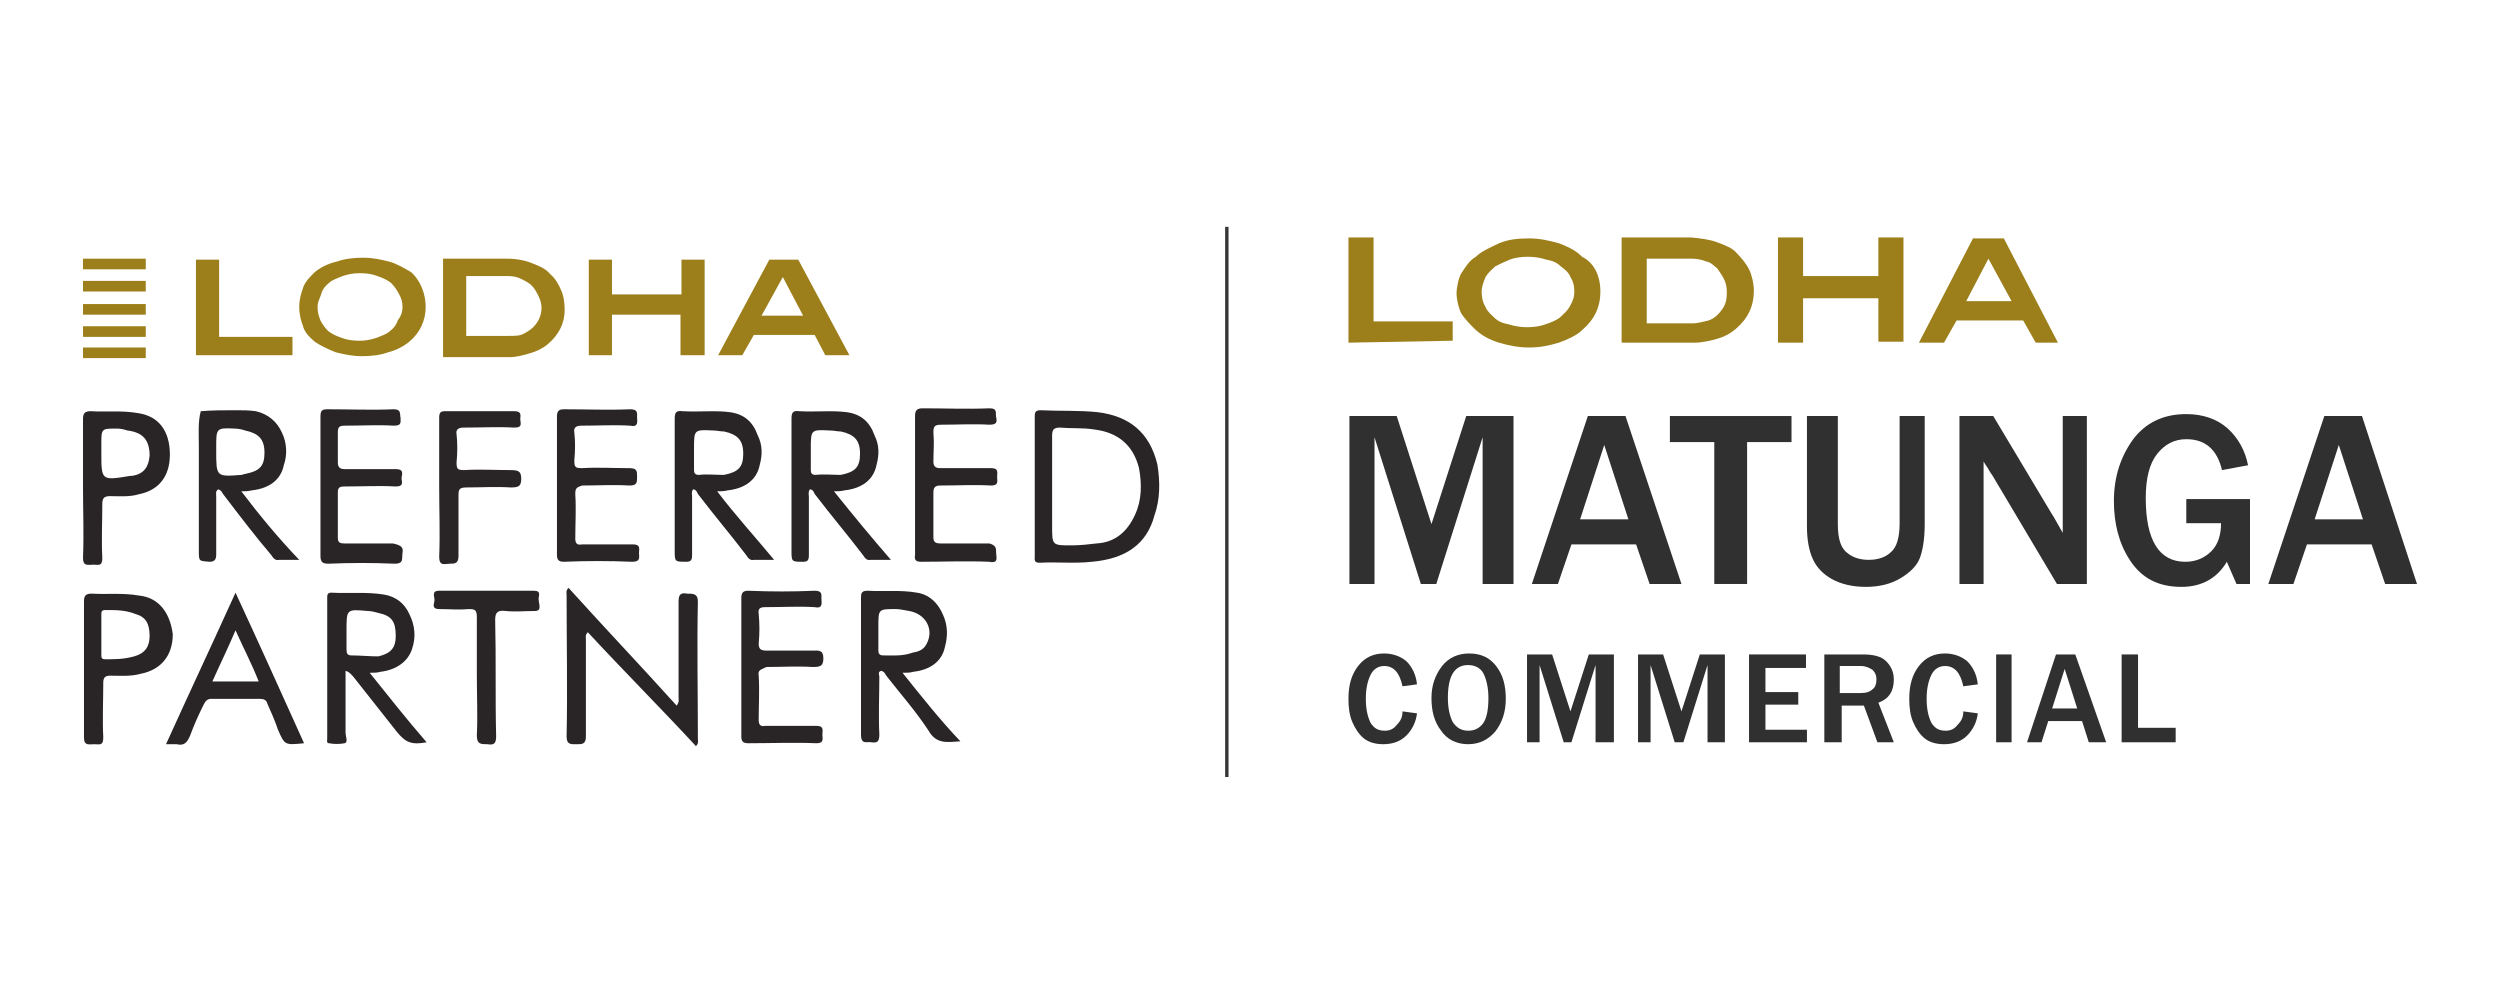 <?xml version="1.0" encoding="utf-8"?>
<!-- Generator: Adobe Illustrator 25.4.1, SVG Export Plug-In . SVG Version: 6.00 Build 0)  -->
<svg version="1.1" id="Layer_1" xmlns="http://www.w3.org/2000/svg" xmlns:xlink="http://www.w3.org/1999/xlink" x="0px" y="0px"
	 viewBox="0 0 259 104" style="enable-background:new 0 0 259 104;" xml:space="preserve">
<style type="text/css">
	.st0{fill:#9C7F1A;}
	.st1{fill:none;stroke:#353535;stroke-width:0.35;stroke-miterlimit:10;}
	.st2{fill:#292526;}
	.st3{fill-rule:evenodd;clip-rule:evenodd;fill:#9C7F1A;}
	.st4{fill:#303030;}
</style>
<g>
	<g>
		<path class="st0" d="M139.7,35.5V24.6h2.6v8.7h8.2v2L139.7,35.5L139.7,35.5z"/>
		<path class="st0" d="M165.8,30.2c0,1.6-0.6,2.9-1.9,4c-0.6,0.6-1.6,1-2.4,1.3c-1,0.3-1.9,0.5-3.1,0.5c-1.1,0-2.1-0.2-3.1-0.5
			c-1-0.3-1.7-0.7-2.4-1.3c-0.6-0.6-1.1-1.1-1.5-1.7c-0.3-0.6-0.5-1.5-0.5-2.1c0-0.6,0.2-1.6,0.5-2.1c0.4-0.6,0.8-1.3,1.5-1.7
			c0.6-0.6,1.6-1,2.4-1.4c1-0.4,1.9-0.5,3.1-0.5c1.1,0,2,0.2,3.1,0.5c1,0.4,1.7,0.7,2.4,1.4C165.1,27.2,165.8,28.5,165.8,30.2z
			 M163.1,30.2c0-0.6-0.1-1-0.4-1.5c-0.2-0.5-0.6-0.8-1-1.1c-0.4-0.4-0.9-0.6-1.5-0.7c-0.6-0.2-1.3-0.3-1.9-0.3
			c-0.7,0-1.4,0.1-1.9,0.3c-0.5,0.2-1.1,0.5-1.5,0.7c-0.4,0.4-0.7,0.6-1,1.1c-0.2,0.5-0.4,1-0.4,1.5c0,0.6,0.1,1.1,0.4,1.6
			c0.2,0.5,0.6,0.8,0.9,1.1c0.4,0.4,0.9,0.6,1.5,0.7c0.6,0.2,1.3,0.3,1.9,0.3c0.7,0,1.4-0.1,1.9-0.3c0.6-0.2,1.1-0.4,1.5-0.7
			c0.4-0.4,0.7-0.6,1-1.1C163,31.1,163.1,30.7,163.1,30.2z"/>
		<path class="st0" d="M177.9,25.1c0.8,0.3,1.6,0.6,2,1.1c0.5,0.5,1,1.1,1.3,1.7c0.3,0.6,0.5,1.5,0.5,2.2c0,1.6-0.6,2.9-1.9,4
			c-0.6,0.5-1.2,0.8-1.9,1c-0.7,0.2-1.6,0.4-2.3,0.4H168V24.6h7.2C176.2,24.7,177.1,24.8,177.9,25.1z M177,33.2c0.6-0.2,1-0.6,1.3-1
			c0.5-0.6,0.6-1.2,0.6-1.9c0-0.6-0.1-1-0.3-1.4c-0.2-0.4-0.5-0.8-0.7-1.1c-0.4-0.3-0.6-0.6-1.1-0.7c-0.5-0.2-1-0.3-1.5-0.3h-4.7
			v6.7h4.8C175.9,33.5,176.5,33.3,177,33.2z"/>
		<path class="st0" d="M194.6,35.5v-4.6h-7.8v4.6h-2.6V24.6h2.6v4h7.8v-4h2.6v10.8H194.6z"/>
		<path class="st0" d="M210.9,35.5l-1.3-2.3h-6.9l-1.3,2.3h-2.6l5.6-10.8h3.2l5.6,10.8H210.9z M206,26.8l-2.3,4.4h4.7L206,26.8z"/>
	</g>
	<line class="st1" x1="127.1" y1="23.5" x2="127.1" y2="80.5"/>
	<g>
		<g>
			<path class="st2" d="M119.9,48.1c-0.8-3.3-2.9-5-6.2-5.4c-1.9-0.2-4-0.1-5.9-0.2c-0.6,0-0.6,0.3-0.6,0.7c0,2.4,0,4.7,0,7.2v7.2
				c0,0.4-0.1,0.7,0.5,0.7c1.8-0.1,3.6,0.1,5.4-0.1c3.5-0.3,5.7-1.8,6.5-4.8C120.2,51.7,120.2,49.9,119.9,48.1z M117.6,53.3
				c-0.8,1.8-2.1,2.9-4,3c-0.8,0.1-1.7,0.2-2.6,0.2c-2,0-2,0-2-2c0-3.1,0-6.2,0-9.4c0-0.6,0.2-0.8,0.8-0.8c1.1,0.1,2.4,0,3.6,0.2
				c2.4,0.3,4,1.6,4.6,4C118.3,50.1,118.3,51.8,117.6,53.3z"/>
			<path class="st2" d="M86.4,50.9c0.4,0,0.7,0,1.1-0.1c1.8-0.2,3-1.1,3.3-2.6c0.3-1.1,0.3-2.1-0.2-3.1c-0.5-1.4-1.4-2.2-2.9-2.4
				c-1.5-0.2-3.2,0-4.9-0.1c-0.7-0.1-0.8,0.2-0.8,0.8c0,4.6,0,9.1,0,13.6c0,1.2,0,1.2,1.2,1.2c0.5,0,0.6-0.2,0.6-0.7c0-2,0-4,0-6
				c0-0.3-0.1-0.5,0.1-0.8c0.4,0,0.4,0.4,0.6,0.6c1.6,2.1,3.3,4.1,4.9,6.2c0.2,0.3,0.4,0.6,0.8,0.5c0.6,0,1.2,0,2.1,0
				C90.3,55.7,88.4,53.4,86.4,50.9z M84.5,49.2c-0.4,0-0.5-0.2-0.5-0.5c0-0.6,0-1.2,0-1.8v-0.4c0-2,0-2,2-1.9c0.4,0,0.7,0.1,1.1,0.1
				c1.4,0.3,2,0.9,2,2.3c0,1.4-0.5,1.9-2,2.2C86.3,49.2,85.3,49.1,84.5,49.2z"/>
			<path class="st2" d="M25,50.9c0.4,0,0.7,0,1.1-0.1c1.8-0.2,3-1.1,3.3-2.6c0.4-1.1,0.3-2.4-0.2-3.4c-0.5-1.1-1.4-1.9-2.7-2.2
				c-0.7-0.1-1.4-0.1-2.1-0.1c-1.1,0-2.4,0-3.6,0.1c-0.3,1.1-0.2,2.4-0.2,3.6c0,3.6,0,7.2,0,10.8c0,1.2,0,1.1,1.1,1.2
				c0.6,0,0.7-0.3,0.7-0.8c0-2,0-4,0-6c0-0.2-0.1-0.5,0.2-0.7c0.4,0.1,0.4,0.4,0.6,0.6c1.6,2.1,3.2,4.2,4.9,6.2
				c0.2,0.3,0.4,0.6,0.8,0.5c0.6,0,1.2,0,2.1,0C28.8,55.7,26.9,53.4,25,50.9z M22.4,46.7v-0.4c0-1.9,0-2,1.9-1.9
				c0.4,0,0.8,0.1,1.1,0.2c1.4,0.3,2,0.9,2,2.3c0,1.4-0.5,1.9-2,2.2c-0.1,0-0.3,0.1-0.4,0.1C22.4,49.4,22.4,49.4,22.4,46.7z"/>
			<path class="st2" d="M14.3,42.8c-1.7-0.3-3.3-0.1-4.9-0.2c-0.6,0-0.8,0.2-0.8,0.8c0,2.4,0,4.7,0,7.2c0,2.4,0.1,4.7,0,7.2
				c0,0.9,0.5,0.7,1.1,0.7c0.5,0,0.9,0.2,0.9-0.7c-0.1-1.8,0-3.8,0-5.6c0-0.6,0.2-0.8,0.8-0.8c1.1,0,2,0.1,3-0.2
				c2-0.4,3.2-1.8,3.2-4.1C17.6,44.6,16.4,43.1,14.3,42.8z M15.5,47.2c-0.1,1.2-0.6,1.9-1.8,2.1c-0.1,0-0.1,0-0.2,0
				c-3,0.5-3,0.5-3-2.4v-0.9c0-1.6,0-1.6,1.6-1.6c0.4,0,0.8,0.1,1.1,0.2C14.9,44.8,15.5,45.7,15.5,47.2z"/>
			<path class="st2" d="M41.7,57.3c-0.1,0.5,0.2,1.1-0.8,1.1c-2.3-0.1-4.6-0.1-6.9,0c-0.6,0-0.8-0.2-0.8-0.8c0-2.4,0-4.7,0-7.2
				c0-2.4,0-4.7,0-7.2c0-0.6,0.1-0.8,0.7-0.8c2.4,0,4.6,0.1,6.9,0c0.8,0,0.6,0.5,0.7,0.9c0,0.5,0.1,0.8-0.7,0.8
				c-1.7-0.1-3.3,0-5.1,0c-0.6,0-0.7,0.2-0.7,0.7c0,1.1,0,2,0,3.1c0,0.5,0.2,0.7,0.7,0.7c1.8,0,3.4,0,5.3,0c0.8,0,0.7,0.4,0.6,0.9
				c0,0.4,0.3,0.9-0.6,0.9c-1.8-0.1-3.4,0-5.3,0c-0.5,0-0.7,0.1-0.7,0.6c0,1.6,0,3.2,0,4.7c0,0.5,0.2,0.6,0.7,0.6c1.7,0,3.3,0,5,0
				C41.6,56.5,41.8,56.7,41.7,57.3z"/>
			<path class="st2" d="M74.3,50.9c0.4,0,0.7,0,1.1-0.1c1.8-0.2,3-1.1,3.3-2.6c0.3-1.1,0.3-2.1-0.2-3.1c-0.5-1.4-1.4-2.2-2.9-2.4
				c-1.5-0.2-3.2,0-4.9-0.1c-0.7-0.1-0.8,0.2-0.8,0.8c0,4.6,0,9.1,0,13.6c0,1.2,0,1.2,1.2,1.2c0.5,0,0.6-0.2,0.6-0.7c0-2,0-4,0-6
				c0-0.3-0.1-0.5,0.1-0.8c0.4,0,0.4,0.4,0.6,0.6c1.6,2.1,3.3,4.1,4.9,6.2c0.2,0.3,0.4,0.6,0.8,0.5c0.6,0,1.2,0,2.1,0
				C78.3,55.7,76.2,53.4,74.3,50.9z M72.4,49.2c-0.4,0-0.5-0.2-0.5-0.5c0-0.6,0-1.2,0-1.8v-0.4c0-2,0-2,2-1.9c0.4,0,0.7,0.1,1.1,0.1
				c1.4,0.3,2,0.9,2,2.3c0,1.4-0.5,1.9-2,2.2C74.1,49.2,73.2,49.1,72.4,49.2z"/>
			<path class="st2" d="M59.6,51.2c0.1,1.5,0,3.1,0,4.6c0,0.5,0.2,0.7,0.7,0.6c1.8,0,3.4,0,5.3,0c0.8,0,0.6,0.5,0.6,0.9
				s0.2,0.9-0.7,0.9c-2.4-0.1-4.7-0.1-7.1,0c-0.6,0-0.7-0.3-0.7-0.7c0-2.4,0-4.8,0-7.2c0-2.4,0-4.7,0-7.1c0-0.5,0.1-0.8,0.7-0.8
				c2.4,0,4.6,0.1,6.9,0c0.8,0,0.7,0.4,0.7,0.8c0,0.4,0.2,1.1-0.7,0.9c-1.7-0.1-3.3,0-5.1,0c-0.5,0-0.8,0.2-0.7,0.7
				c0.1,0.9,0.1,1.9,0,2.9c0,0.7,0.1,0.8,0.8,0.8c1.6-0.1,3.2,0,4.9,0c0.8,0,0.8,0.3,0.8,0.9c0,0.6,0,0.9-0.8,0.9
				c-1.6-0.1-3.3,0-4.9,0C59.7,50.5,59.6,50.6,59.6,51.2z"/>
			<path class="st2" d="M103.2,57.3c0,0.4,0.3,1.1-0.7,0.9c-2.4-0.1-4.7,0-7.1,0c-0.5,0-0.7-0.2-0.6-0.7c0-2.4,0-4.9,0-7.3
				c0-2.4,0-4.7,0-7.1c0-0.6,0.2-0.8,0.8-0.8c2.4,0,4.6,0.1,6.9,0c0.9,0,0.6,0.5,0.7,0.9c0.1,0.5,0.1,0.8-0.7,0.8
				c-1.7-0.1-3.3,0-5,0c-0.7,0-0.8,0.2-0.8,0.8c0.1,1.1,0,2,0,3c0,0.5,0.2,0.7,0.7,0.7c1.8,0,3.4,0,5.3,0c0.8,0,0.6,0.5,0.6,0.9
				c0,0.4,0.2,0.9-0.6,0.9c-1.8-0.1-3.4,0-5.3,0c-0.5,0-0.7,0.2-0.7,0.7c0,1.6,0,3.2,0,4.7c0,0.5,0.3,0.6,0.7,0.6c1.7,0,3.3,0,5.1,0
				C103.2,56.5,103.2,56.8,103.2,57.3z"/>
			<path class="st2" d="M54,49.6c0,0.8-0.3,0.9-1.1,0.9c-1.5-0.1-3.1,0-4.6,0c-0.8,0-0.8,0.3-0.8,0.9c0,2,0,4.1,0,6.2
				c0,0.8-0.4,0.8-0.9,0.8s-1.1,0.3-1.1-0.7c0.1-2.4,0-4.8,0-7.2c0-2.4,0-4.7,0-7.2c0-0.5,0.1-0.7,0.6-0.7c2.4,0,4.7,0,7.2,0
				c0.8,0,0.6,0.5,0.6,0.8c0,0.4,0.3,0.9-0.6,0.9c-1.8-0.1-3.4,0-5.3,0c-0.5,0-0.8,0.2-0.7,0.7c0.1,0.9,0.1,1.9,0,2.9
				c0,0.7,0.1,0.8,0.8,0.8c1.6-0.1,3.2,0,4.7,0C53.7,48.7,54,48.8,54,49.6z"/>
		</g>
		<g>
			<path class="st2" d="M72.3,76.5c0,0.3,0.1,0.5-0.2,0.8c-3.7-4-7.5-7.8-11.2-11.8c-0.3,0.3-0.2,0.5-0.2,0.8c0,3.3,0,6.6,0,10
				c0,0.8-0.4,0.8-0.9,0.8c-0.6,0-1.1,0.1-1.1-0.8c0.1-4.9,0-9.8,0-14.6c0-0.3-0.1-0.5,0.2-0.8c3.7,4.1,7.5,8.1,11.2,12.2
				c0.3-0.4,0.2-0.6,0.2-0.9c0-3.3,0-6.6,0-9.9c0-0.8,0.3-0.9,0.9-0.8c0.6,0,1.1,0,1.1,0.8C72.2,67,72.3,71.7,72.3,76.5z"/>
			<path class="st2" d="M93.5,69.7c0.4,0,0.8,0,1.1-0.1c1.8-0.2,3-1.1,3.3-2.6c0.3-1.1,0.3-2.2-0.2-3.3c-0.5-1.2-1.4-2.1-2.7-2.3
				c-1.7-0.3-3.3-0.1-5.1-0.2c-0.6,0-0.7,0.2-0.7,0.7c0,4.7,0,9.5,0,14.2c0,1.1,0.6,0.7,1.1,0.8c0.6,0.1,0.8-0.1,0.8-0.8
				c-0.1-2,0-4,0-6c0-0.2-0.2-0.5,0.2-0.6c0.4,0.1,0.4,0.4,0.6,0.6c1.4,1.8,3,3.6,4.3,5.6c0.8,1.4,1.9,1.2,3.3,1.1
				C97.4,74.6,95.5,72.2,93.5,69.7z M91.5,67.9c-0.4,0-0.5-0.2-0.5-0.5c0-0.6,0-1.2,0-1.8v-0.7c0-1.8,0-1.8,1.8-1.8
				c0.4,0,0.8,0.1,1.4,0.2c1.7,0.3,2.6,1.9,1.8,3.4c-0.3,0.6-0.8,0.8-1.4,0.9C93.5,68,92.5,67.9,91.5,67.9z"/>
			<path class="st2" d="M38.3,69.7c0.4,0,0.8,0,1.1-0.1c1.7-0.2,2.9-1.1,3.3-2.4c0.4-1.2,0.3-2.4-0.3-3.6c-0.5-1.1-1.4-1.8-2.6-2
				c-1.8-0.3-3.6-0.1-5.5-0.2c-0.4,0-0.4,0.3-0.4,0.5c0,4.9,0,9.8,0,14.6c0,0.2-0.1,0.5,0.2,0.5c0.5,0.1,1.1,0.1,1.6,0
				c0.4-0.1,0.1-0.7,0.1-1.1c0-2.1,0-4.2,0-6.4c0.4,0.1,0.6,0.4,0.8,0.6c1.5,1.9,3,3.8,4.5,5.7c0.9,1.1,1.5,1.4,3.1,1.1
				C42.2,74.6,40.3,72.2,38.3,69.7z M36.4,67.9c-0.4,0-0.5-0.2-0.5-0.6c0-0.6,0-1.2,0-1.8v-0.2c0-2.2,0-2.2,2.2-2
				c0.4,0,0.7,0.1,1.1,0.2c1.4,0.3,1.8,0.9,1.8,2.4c0,1.2-0.5,1.8-1.8,2.1C38.2,68,37.3,67.9,36.4,67.9z"/>
			<path class="st2" d="M14.4,61.7c-1.7-0.3-3.3-0.1-4.9-0.2c-0.6,0-0.8,0.2-0.8,0.8c0,2.4,0,4.7,0,6.9c0,2.4,0,4.8,0,7.2
				c0,0.9,0.5,0.7,1.1,0.7c0.5,0,0.9,0.2,0.9-0.7c-0.1-1.9,0-3.8,0-5.7c0-0.5,0.2-0.7,0.7-0.7c1.1,0,2.1,0.1,3.2-0.2
				c2-0.4,3.3-1.8,3.3-4.1C17.6,63.4,16.4,61.9,14.4,61.7z M15.5,65.9c0,1.1-0.5,1.8-1.6,2.1c-1.1,0.3-1.9,0.3-3,0.3
				c-0.4,0-0.4-0.2-0.4-0.5c0-0.7,0-1.4,0-2.1c0-0.7,0-1.4,0-2c0-0.3,0-0.5,0.4-0.5c1.1,0,2.1,0,3.1,0.4
				C15.1,63.9,15.5,64.6,15.5,65.9z"/>
			<path class="st2" d="M78.6,70c0.1,1.5,0,3.1,0,4.6c0,0.5,0.2,0.7,0.7,0.6c1.8,0,3.4,0,5.3,0c0.8,0,0.6,0.5,0.6,0.9
				s0.2,0.9-0.6,0.9c-2.4-0.1-4.7,0-7.1,0c-0.6,0-0.7-0.3-0.7-0.7c0-2.4,0-4.8,0-7.2c0-2.4,0-4.7,0-7.1c0-0.5,0.1-0.8,0.7-0.8
				c2.4,0.1,4.6,0.1,6.9,0c0.8,0,0.7,0.4,0.7,0.8c0,0.4,0.2,1.1-0.7,0.9c-1.7-0.1-3.3,0-5.1,0c-0.5,0-0.8,0.1-0.7,0.7
				c0.1,1.1,0.1,2,0,3.1c0,0.6,0.3,0.7,0.8,0.7c1.6,0,3.2,0,4.8,0c0.6,0,1.1-0.1,1.1,0.8c0,0.8-0.3,0.9-1.1,0.9
				c-1.6-0.1-3.2,0-4.8,0C78.8,69.4,78.5,69.4,78.6,70z"/>
			<path class="st2" d="M24.4,61.4c-2.4,5.3-4.8,10.4-7.2,15.7c0.4,0,0.8,0,1.1,0c0.8,0.2,1.1-0.2,1.4-0.9c0.4-1.1,0.9-2.2,1.4-3.2
				c0.2-0.4,0.4-0.6,0.8-0.6c1.7,0,3.3,0,5,0c0.4,0,0.7,0.1,0.8,0.5c0.4,0.9,0.8,1.8,1.1,2.7c0.7,1.6,0.7,1.6,2.7,1.4
				C29.2,71.9,26.9,66.8,24.4,61.4z M22,70.6c0.8-1.8,1.6-3.4,2.4-5.3c0.8,1.8,1.7,3.5,2.4,5.3H22z"/>
			<path class="st2" d="M55.4,63.3c-1.1,0-2,0.1-3,0c-0.8-0.1-1.1,0.1-1.1,0.9c0.1,4,0,8.1,0.1,12.1c0,0.8-0.3,0.9-0.9,0.8
				c-0.7,0-1.1,0-1.1-0.9c0.1-2,0-4.1,0-6.2c0-2.1,0-4,0-6.1c0-0.7-0.2-0.8-0.8-0.8c-1.1,0.1-2,0-3.1,0c-0.7,0-0.6-0.4-0.5-0.8
				c0.1-0.4-0.4-1.1,0.5-1.1c3.3,0,6.5,0,9.8,0c0.8,0,0.5,0.5,0.5,0.8C55.8,62.6,56.2,63.3,55.4,63.3z"/>
		</g>
		<g>
			<g>
				<path class="st0" d="M20.3,36.8v-9.9h2.4v8h7.6v1.9H20.3z"/>
				<path class="st0" d="M44.1,31.8c0,1.4-0.6,2.7-1.7,3.6c-0.6,0.5-1.4,0.9-2.2,1.1c-0.8,0.3-1.8,0.4-2.7,0.4c-1,0-1.9-0.2-2.7-0.4
					c-0.8-0.3-1.6-0.7-2.2-1.1c-0.6-0.5-1.1-1.1-1.2-1.6c-0.2-0.5-0.4-1.2-0.4-2c0-0.8,0.2-1.4,0.4-2s0.7-1.1,1.2-1.6
					c0.6-0.5,1.4-0.9,2.3-1.1c0.8-0.3,1.8-0.4,2.7-0.4c1.1,0,1.9,0.2,2.7,0.4c0.8,0.2,1.6,0.7,2.3,1.1
					C43.6,29.1,44.1,30.5,44.1,31.8z M41.7,31.8c0-0.5-0.1-0.9-0.4-1.4c-0.2-0.4-0.5-0.8-0.8-1.1c-0.4-0.3-0.8-0.5-1.4-0.7
					c-0.5-0.2-1.1-0.3-1.8-0.3c-0.7,0-1.2,0.1-1.8,0.3c-0.5,0.2-1.1,0.4-1.4,0.7c-0.4,0.3-0.7,0.7-0.8,1.1s-0.4,0.8-0.4,1.4
					c0,0.5,0.1,0.9,0.3,1.4c0.2,0.4,0.5,0.8,0.8,1.1c0.4,0.3,0.8,0.5,1.4,0.7c0.5,0.2,1.1,0.3,1.8,0.3s1.2-0.1,1.8-0.3
					c0.5-0.2,1.1-0.4,1.4-0.7c0.4-0.3,0.7-0.7,0.8-1.1C41.5,32.8,41.7,32.4,41.7,31.8z"/>
				<path class="st0" d="M55.2,27.3c0.8,0.3,1.4,0.6,1.8,1.1c0.5,0.4,0.9,1.1,1.1,1.6c0.3,0.6,0.4,1.4,0.4,2.1
					c0,1.4-0.6,2.6-1.8,3.6c-0.5,0.4-1.1,0.7-1.8,0.9c-0.7,0.2-1.4,0.4-2.1,0.4h-6.9V26.8h6.6C53.6,26.8,54.5,27,55.2,27.3z
					 M54.4,34.5c0.5-0.3,0.8-0.5,1.1-0.9c0.4-0.5,0.6-1.1,0.6-1.7c0-0.4-0.1-0.8-0.3-1.2s-0.4-0.8-0.7-1.1c-0.3-0.3-0.7-0.5-1.1-0.7
					c-0.4-0.2-0.8-0.3-1.4-0.3h-4.3v6.2h4.3C53.5,34.8,53.9,34.8,54.4,34.5z"/>
				<path class="st0" d="M70.5,36.8v-4.2h-7.1v4.2h-2.4v-9.9h2.4v3.6h7.2v-3.6H73v9.9H70.5z"/>
				<path class="st0" d="M85.5,36.8l-1.1-2.1h-6.3l-1.2,2.1h-2.5l5.3-9.9h3l5.3,9.9H85.5z M81.1,28.7l-2.2,4h4.3L81.1,28.7z"/>
			</g>
			<g>
				<rect x="8.6" y="36" class="st3" width="6.5" height="1.1"/>
				<rect x="8.6" y="26.8" class="st3" width="6.5" height="1.1"/>
				<rect x="8.6" y="29.1" class="st3" width="6.5" height="1.1"/>
				<rect x="8.6" y="31.5" class="st3" width="6.5" height="1.1"/>
				<rect x="8.6" y="33.8" class="st3" width="6.5" height="1.1"/>
			</g>
		</g>
	</g>
	<g>
		<path class="st4" d="M156.8,60.5h-3.2V45.3l-4.8,15.2h-1.6l-4.8-15.2v15.2h-2.6V43.1h4.9l3.6,11.2l3.6-11.2h4.9V60.5z"/>
		<path class="st4" d="M174.2,60.5h-3.3l-1.4-4.1h-6.7l-1.4,4.1h-2.7l5.8-17.4h3.9L174.2,60.5z M168.7,53.8l-2.5-7.7l-2.5,7.7H168.7
			z"/>
		<path class="st4" d="M181,60.5h-3.4V45.8H173v-2.7h12.6v2.7H181V60.5z"/>
		<path class="st4" d="M199.4,43.1v11.2c0,1.5-0.2,2.7-0.5,3.5c-0.3,0.8-1,1.5-2,2.1c-1,0.6-2.2,0.9-3.6,0.9c-1.4,0-2.6-0.3-3.5-0.8
			c-0.9-0.5-1.6-1.2-2-2.1c-0.4-0.9-0.6-2-0.6-3.4V43.1h3.2v11.2c0,1.5,0.3,2.5,1,3c0.6,0.5,1.4,0.7,2.2,0.7c1,0,1.8-0.3,2.3-0.8
			c0.6-0.5,0.9-1.5,0.9-3V43.1H199.4z"/>
		<path class="st4" d="M216.1,60.5h-3l-6.6-11.1c-0.1-0.2-0.3-0.4-0.5-0.8c-0.1-0.2-0.3-0.4-0.5-0.8v12.7H203V43.1h3.5l6.1,10.2
			c0.1,0.1,0.4,0.7,1.1,1.9V43.1h2.5V60.5z"/>
		<path class="st4" d="M233.1,51.6v8.9h-1.4l-1-2.3c-1,1.7-2.6,2.6-4.7,2.6c-2.4,0-4.1-0.9-5.3-2.7c-1.2-1.8-1.7-3.9-1.7-6.2
			c0-2.5,0.7-4.6,2-6.4c1.3-1.7,3.1-2.6,5.5-2.6c1.7,0,3.2,0.5,4.3,1.5c1.1,1,1.8,2.3,2.1,3.8l-2.7,0.5c-0.5-2.1-1.7-3.2-3.7-3.2
			c-1.2,0-2.2,0.5-3,1.5c-0.8,1-1.2,2.5-1.2,4.6c0,4.4,1.4,6.6,4.1,6.6c1.1,0,2-0.4,2.7-1.1c0.7-0.7,1-1.7,1-2.9h-3.6v-2.5H233.1z"
			/>
		<path class="st4" d="M250.4,60.5h-3.3l-1.4-4.1H239l-1.4,4.1H235l5.8-17.4h3.9L250.4,60.5z M244.8,53.8l-2.5-7.7l-2.5,7.7H244.8z"
			/>
	</g>
	<g>
		<path class="st4" d="M145.3,73.7l1.5,0.2c-0.1,0.9-0.5,1.7-1.1,2.3c-0.6,0.6-1.4,0.9-2.4,0.9c-0.8,0-1.5-0.2-2-0.6
			c-0.5-0.4-0.9-1-1.2-1.7s-0.4-1.5-0.4-2.4c0-1.4,0.3-2.5,1-3.4c0.7-0.9,1.6-1.3,2.7-1.3c0.9,0,1.7,0.3,2.3,0.8
			c0.6,0.6,1,1.4,1.1,2.4l-1.5,0.2c-0.3-1.4-0.9-2.1-1.9-2.1c-0.6,0-1.1,0.3-1.4,0.9c-0.3,0.6-0.5,1.4-0.5,2.5
			c0,1.1,0.2,1.9,0.5,2.5c0.4,0.6,0.8,0.8,1.5,0.8c0.5,0,0.9-0.2,1.2-0.6C145.1,74.7,145.3,74.3,145.3,73.7z"/>
		<path class="st4" d="M152.1,77.1c-1.2,0-2.2-0.5-2.8-1.4c-0.7-0.9-1-2-1-3.4c0-1.3,0.4-2.4,1.1-3.3c0.7-0.9,1.7-1.3,2.8-1.3
			c1.2,0,2.1,0.4,2.8,1.3c0.7,0.9,1,2,1,3.4c0,1.4-0.4,2.5-1.1,3.4C154.2,76.6,153.3,77.1,152.1,77.1z M152.1,75.7
			c0.6,0,1.1-0.2,1.5-0.7c0.4-0.5,0.6-1.4,0.6-2.7c0-1-0.2-1.9-0.5-2.5c-0.3-0.6-0.9-0.9-1.6-0.9c-1.4,0-2.1,1.1-2.1,3.4
			c0,1.1,0.2,1.9,0.5,2.5C150.9,75.4,151.4,75.7,152.1,75.7z"/>
		<path class="st4" d="M167,76.9h-1.7v-8l-2.5,8H162l-2.5-8v8h-1.3v-9.1h2.6l1.9,5.9l1.9-5.9h2.6V76.9z"/>
		<path class="st4" d="M178.6,76.9h-1.7v-8l-2.5,8h-0.9l-2.5-8v8h-1.3v-9.1h2.6l1.9,5.9l1.9-5.9h2.6V76.9z"/>
		<path class="st4" d="M187.1,76.9h-5.9v-9.1h5.9v1.4h-4.2v2.5h3.4v1.3h-3.4v2.6h4.3V76.9z"/>
		<path class="st4" d="M196.2,76.9h-1.7l-1.4-3.8h-2.3v3.8H189v-9.1h4c1.1,0,1.9,0.2,2.4,0.7c0.5,0.5,0.8,1.1,0.8,1.9
			c0,1.2-0.5,2-1.6,2.4L196.2,76.9z M190.7,71.8h2c0.6,0,1-0.1,1.3-0.4c0.3-0.2,0.4-0.6,0.4-1c0-0.4-0.1-0.7-0.4-1
			c-0.3-0.2-0.7-0.4-1.2-0.4h-2.2V71.8z"/>
		<path class="st4" d="M203.4,73.7l1.5,0.2c-0.1,0.9-0.5,1.7-1.1,2.3c-0.6,0.6-1.4,0.9-2.4,0.9c-0.8,0-1.5-0.2-2-0.6
			c-0.5-0.4-0.9-1-1.2-1.7c-0.3-0.7-0.4-1.5-0.4-2.4c0-1.4,0.3-2.5,1-3.4c0.7-0.9,1.6-1.3,2.7-1.3c0.9,0,1.7,0.3,2.3,0.8
			c0.6,0.6,1,1.4,1.1,2.4l-1.5,0.2c-0.3-1.4-0.9-2.1-1.9-2.1c-0.6,0-1.1,0.3-1.4,0.9c-0.3,0.6-0.5,1.4-0.5,2.5
			c0,1.1,0.2,1.9,0.5,2.5c0.4,0.6,0.8,0.8,1.5,0.8c0.5,0,0.9-0.2,1.2-0.6C203.2,74.7,203.4,74.3,203.4,73.7z"/>
		<path class="st4" d="M208.4,76.9h-1.6v-9.1h1.6V76.9z"/>
		<path class="st4" d="M218.2,76.9h-1.8l-0.7-2.2h-3.5l-0.7,2.2H210l3-9.1h2L218.2,76.9z M215.2,73.4l-1.3-4.1l-1.3,4.1H215.2z"/>
		<path class="st4" d="M225.4,76.9h-5.6v-9.1h1.7v7.6h3.9V76.9z"/>
	</g>
</g>
</svg>
